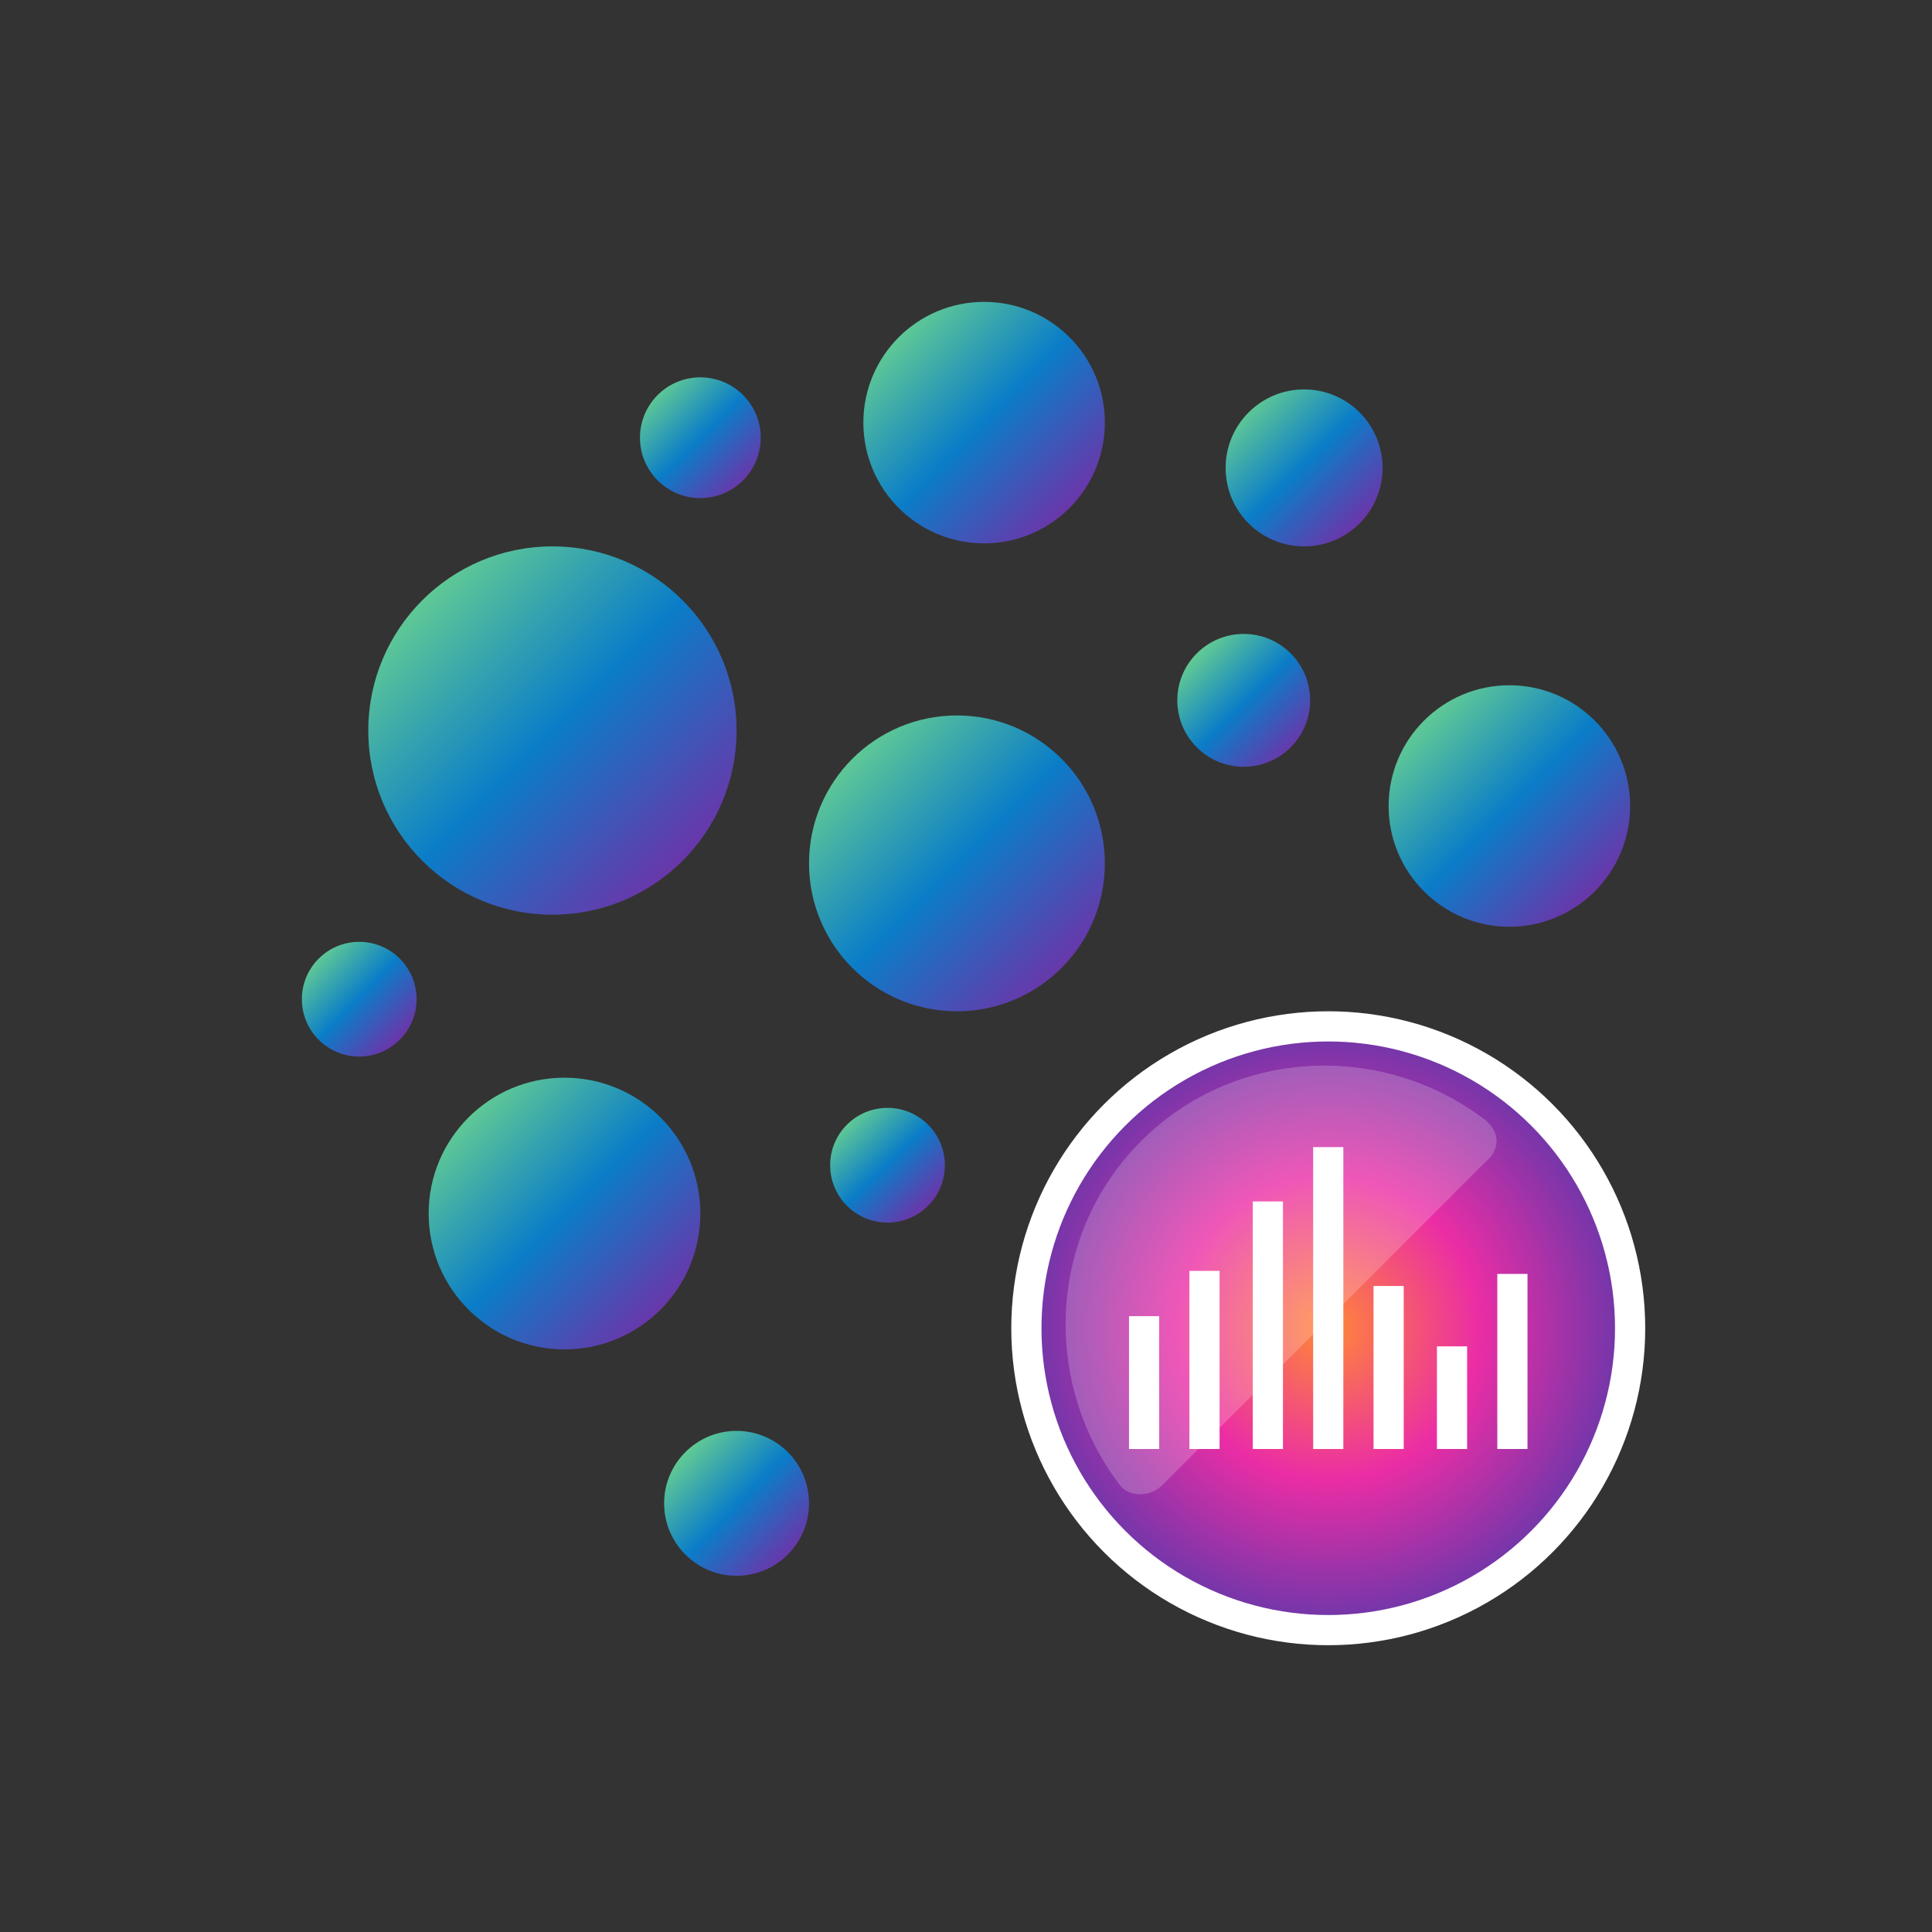 <?xml version="1.0" encoding="UTF-8"?>
<svg id="uuid-a22feb0b-2209-4da4-b2bb-5b0af6452826" xmlns="http://www.w3.org/2000/svg" xmlns:xlink="http://www.w3.org/1999/xlink" version="1.1" viewBox="0 0 64 64">
  <rect x="0" y="0" width="64" height="64" fill="#333333" stroke="none"/>
  <!-- Generator: Adobe Illustrator 29.7.1, SVG Export Plug-In . SVG Version: 2.1.1 Build 8)  -->
  <defs>
    <style>
      .st0, .st1 {
        fill: none;
      }

      .st2 {
        fill: url(#linear-gradient2);
      }

      .st3 {
        fill: url(#linear-gradient1);
      }

      .st4 {
        fill: url(#linear-gradient9);
      }

      .st5 {
        fill: url(#linear-gradient3);
      }

      .st6 {
        fill: url(#linear-gradient6);
      }

      .st7 {
        fill: url(#linear-gradient8);
      }

      .st8 {
        fill: url(#linear-gradient7);
      }

      .st9 {
        fill: url(#linear-gradient5);
      }

      .st10 {
        fill: url(#linear-gradient4);
      }

      .st11 {
        fill: url(#linear-gradient10);
      }

      .st12 {
        fill: url(#radial-gradient);
      }

      .st13 {
        fill: url(#linear-gradient);
      }

      .st1 {
        stroke: #fff;
      }

      .st14 {
        fill: #fff;
        isolation: isolate;
        opacity: .2;
      }
    </style>
    <linearGradient id="linear-gradient" x1="47.2" y1="42.1" x2="52.8" y2="36.5" gradientTransform="translate(0 66) scale(1 -1)" gradientUnits="userSpaceOnUse">
      <stop offset="0" stop-color="#5fc896"/>
      <stop offset=".5" stop-color="#0a7dc8"/>
      <stop offset="1" stop-color="#6937aa"/>
    </linearGradient>
    <linearGradient id="linear-gradient1" x1="22.7" y1="17.8" x2="26.1" y2="14.5" gradientTransform="translate(0 66) scale(1 -1)" gradientUnits="userSpaceOnUse">
      <stop offset="0" stop-color="#5fc896"/>
      <stop offset=".5" stop-color="#0a7dc8"/>
      <stop offset="1" stop-color="#6937aa"/>
    </linearGradient>
    <linearGradient id="linear-gradient2" x1="15.5" y1="29" x2="21.9" y2="22.6" gradientTransform="translate(0 66) scale(1 -1)" gradientUnits="userSpaceOnUse">
      <stop offset="0" stop-color="#5fc896"/>
      <stop offset=".5" stop-color="#0a7dc8"/>
      <stop offset="1" stop-color="#6937aa"/>
    </linearGradient>
    <linearGradient id="linear-gradient3" x1="41.3" y1="52.4" x2="45" y2="48.7" gradientTransform="translate(0 66) scale(1 -1)" gradientUnits="userSpaceOnUse">
      <stop offset="0" stop-color="#5fc896"/>
      <stop offset=".5" stop-color="#0a7dc8"/>
      <stop offset="1" stop-color="#6937aa"/>
    </linearGradient>
    <linearGradient id="linear-gradient4" x1="14" y1="46.1" x2="22.6" y2="37.5" gradientTransform="translate(0 66) scale(1 -1)" gradientUnits="userSpaceOnUse">
      <stop offset="0" stop-color="#5fc896"/>
      <stop offset=".5" stop-color="#0a7dc8"/>
      <stop offset="1" stop-color="#6937aa"/>
    </linearGradient>
    <linearGradient id="linear-gradient5" x1="28.1" y1="28.8" x2="30.7" y2="26.1" gradientTransform="translate(0 66) scale(1 -1)" gradientUnits="userSpaceOnUse">
      <stop offset="0" stop-color="#5fc896"/>
      <stop offset=".5" stop-color="#0a7dc8"/>
      <stop offset="1" stop-color="#6937aa"/>
    </linearGradient>
    <linearGradient id="linear-gradient6" x1="39.7" y1="44.3" x2="42.8" y2="41.2" gradientTransform="translate(0 66) scale(1 -1)" gradientUnits="userSpaceOnUse">
      <stop offset="0" stop-color="#5fc896"/>
      <stop offset=".5" stop-color="#0a7dc8"/>
      <stop offset="1" stop-color="#6937aa"/>
    </linearGradient>
    <linearGradient id="linear-gradient7" x1="10.5" y1="34.2" x2="13.2" y2="31.6" gradientTransform="translate(0 66) scale(1 -1)" gradientUnits="userSpaceOnUse">
      <stop offset="0" stop-color="#5fc896"/>
      <stop offset=".5" stop-color="#0a7dc8"/>
      <stop offset="1" stop-color="#6937aa"/>
    </linearGradient>
    <linearGradient id="linear-gradient8" x1="28.2" y1="40.9" x2="35.2" y2="33.9" gradientTransform="translate(0 66) scale(1 -1)" gradientUnits="userSpaceOnUse">
      <stop offset="0" stop-color="#5fc896"/>
      <stop offset=".5" stop-color="#0a7dc8"/>
      <stop offset="1" stop-color="#6937aa"/>
    </linearGradient>
    <linearGradient id="linear-gradient9" x1="21.7" y1="52.9" x2="24.6" y2="50" gradientTransform="translate(0 66) scale(1 -1)" gradientUnits="userSpaceOnUse">
      <stop offset="0" stop-color="#5fc896"/>
      <stop offset=".5" stop-color="#0a7dc8"/>
      <stop offset="1" stop-color="#6937aa"/>
    </linearGradient>
    <linearGradient id="linear-gradient10" x1="29.7" y1="54.8" x2="35.4" y2="49.2" gradientTransform="translate(0 66) scale(1 -1)" gradientUnits="userSpaceOnUse">
      <stop offset="0" stop-color="#5fc896"/>
      <stop offset=".5" stop-color="#0a7dc8"/>
      <stop offset="1" stop-color="#6937aa"/>
    </linearGradient>
    <radialGradient id="radial-gradient" cx="44" cy="22" fx="44" fy="22" r="10" gradientTransform="translate(0 66) scale(1 -1)" gradientUnits="userSpaceOnUse">
      <stop offset="0" stop-color="#ff8737"/>
      <stop offset=".5" stop-color="#eb2da5"/>
      <stop offset="1" stop-color="#6937aa"/>
    </radialGradient>
  </defs>
  <g>
    <g>
      <circle class="st13" cx="50" cy="26.7" r="4"/>
      <circle class="st3" cx="24.4" cy="49.8" r="2.4"/>
      <circle class="st2" cx="18.7" cy="40.2" r="4.5"/>
      <circle class="st5" cx="43.2" cy="15.5" r="2.6"/>
      <circle class="st10" cx="18.3" cy="24.2" r="6.1"/>
      <circle class="st9" cx="29.4" cy="38.6" r="1.9"/>
      <circle class="st6" cx="41.2" cy="23.2" r="2.2"/>
      <circle class="st8" cx="11.9" cy="33.1" r="1.9"/>
      <circle class="st7" cx="31.7" cy="28.6" r="4.9"/>
      <circle class="st4" cx="23.2" cy="14.5" r="2"/>
      <circle class="st11" cx="32.6" cy="14" r="4"/>
    </g>
    <g>
      <circle class="st12" cx="44" cy="44" r="10"/>
      <path class="st14" d="M38.5,49.2c-.4.4-1.1.4-1.4,0-2.6-3.4-2.4-8.3.7-11.4s8-3.3,11.4-.7c.5.4.5,1,0,1.4l-10.7,10.7Z"/>
      <circle class="st1" cx="44" cy="44" r="10"/>
      <g>
        <line class="st1" x1="42" y1="48" x2="42" y2="39.8"/>
        <line class="st1" x1="46" y1="48" x2="46" y2="42.6"/>
        <line class="st1" x1="50.1" y1="48" x2="50.1" y2="42.2"/>
        <line class="st1" x1="37.9" y1="48" x2="37.9" y2="43.6"/>
      </g>
      <g>
        <line class="st1" x1="44" y1="48" x2="44" y2="38"/>
        <line class="st1" x1="48.1" y1="48" x2="48.1" y2="44.6"/>
        <line class="st1" x1="39.9" y1="48" x2="39.9" y2="42.1"/>
      </g>
    </g>
  </g>
  <rect class="st0" width="64" height="64"/>
</svg>